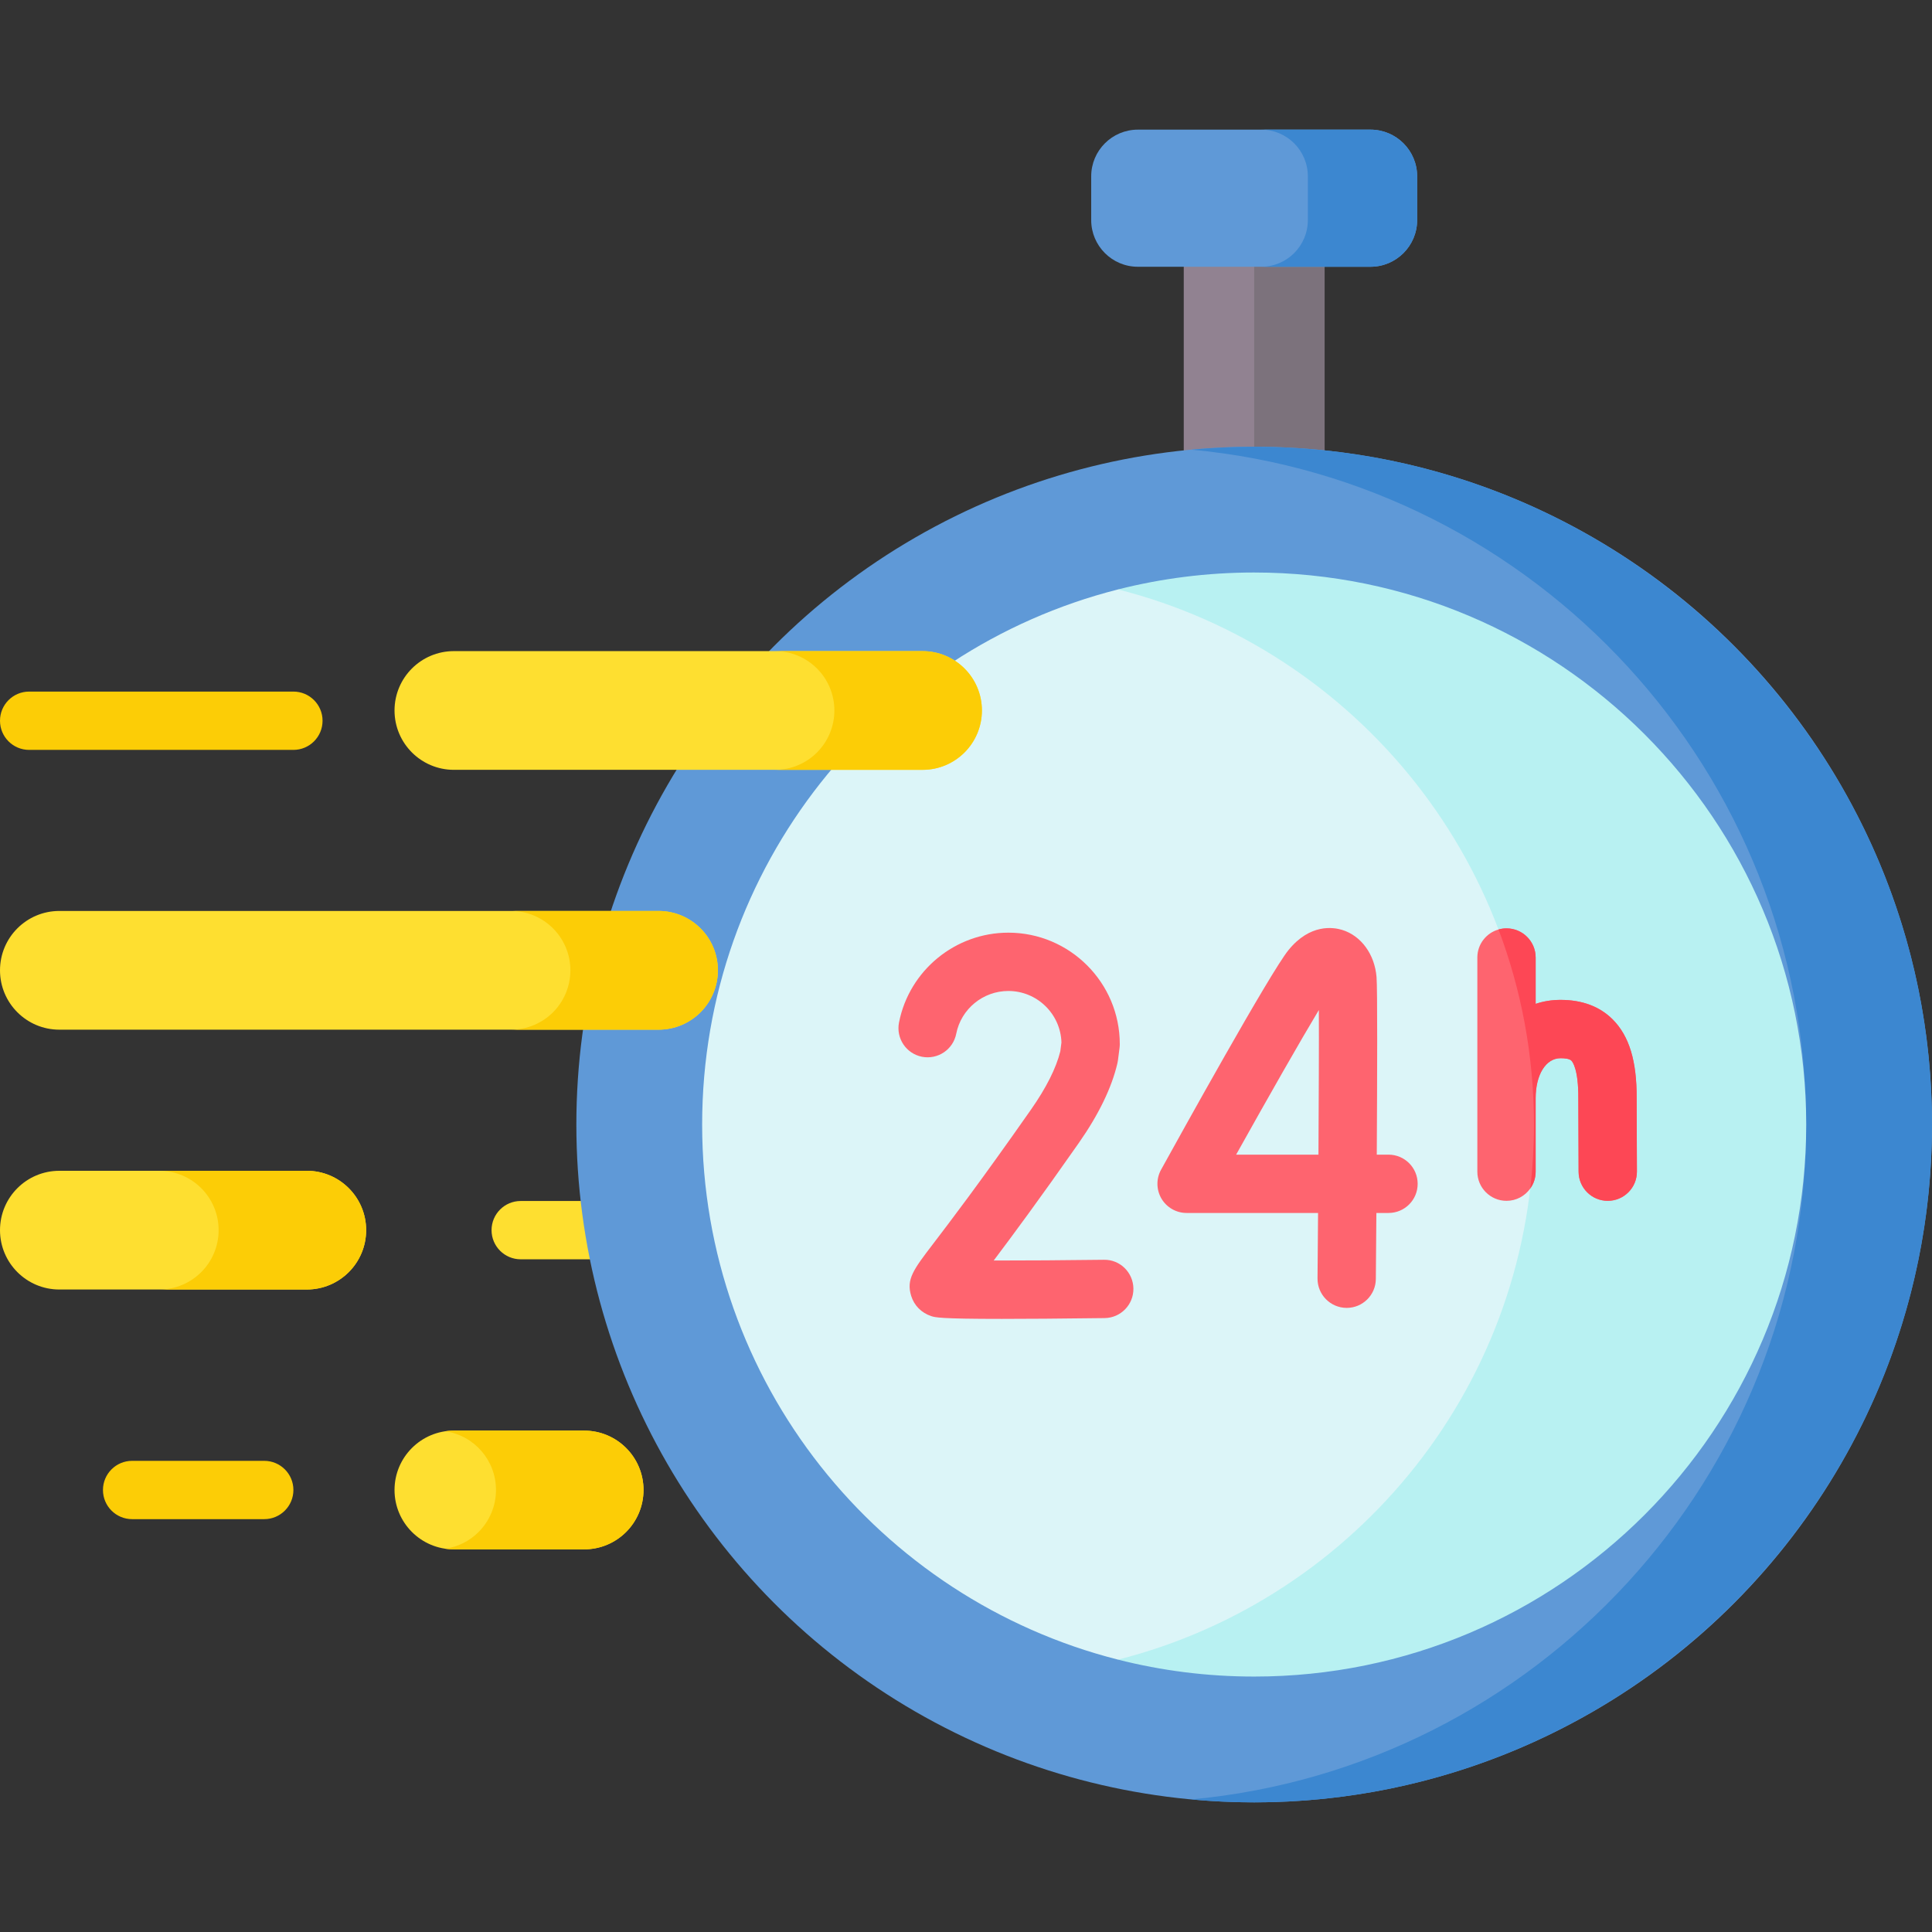 <svg id="Capa_1" enable-background="new 0 0 512 512" height="512" viewBox="0 0 512 512" width="512" xmlns="http://www.w3.org/2000/svg"><rect x="0" y="0" width="512" height="512" fill="#333333" stroke="none"/><g><path d="m313.707 58.134h37.326v74.514h-37.326z" fill="#918291"/><path d="m332.37 58.134h18.663v74.515h-18.663z" fill="#7c727c"/><g><path d="m77.756 198.73h-70.03c-4.268 0-7.726-3.459-7.726-7.726s3.459-7.726 7.726-7.726h70.029c4.268 0 7.726 3.459 7.726 7.726s-3.458 7.726-7.725 7.726z" fill="#fccd06"/></g><g><path d="m162.81 333.729h-24.817c-4.268 0-7.726-3.459-7.726-7.726s3.459-7.726 7.726-7.726h24.817c4.268 0 7.726 3.459 7.726 7.726s-3.459 7.726-7.726 7.726z" fill="#fedf30"/></g><path d="m70.029 402.59h-35.015c-4.268 0-7.726-3.459-7.726-7.726s3.459-7.726 7.726-7.726h35.015c4.268 0 7.726 3.459 7.726 7.726s-3.458 7.726-7.726 7.726z" fill="#fccd06"/><circle cx="332.37" cy="298.014" fill="#5f99d7" r="179.63"/><path d="m332.37 118.384c-5.621 0-11.178.273-16.668.78 91.262 8.438 162.962 85.422 162.962 178.85 0 93.427-71.7 170.412-162.962 178.85 5.49.508 11.048.78 16.668.78 99.048 0 179.63-80.582 179.63-179.63s-80.582-179.63-179.63-179.63z" fill="#3c87d0"/><path d="m443.24 298.012c0 80.802-110.87 140.678-110.87 140.678l-36.078 1.129c-63.352-16.065-110.215-73.455-110.215-141.806 0-68.342 46.864-125.738 110.215-141.806l36.078.161c0-.001 110.87 60.852 110.87 141.644z" fill="#dcf5f8"/><path d="m332.37 151.719c-12.451 0-24.537 1.56-36.078 4.487 63.351 16.068 110.215 73.464 110.215 141.806 0 68.351-46.864 125.741-110.215 141.806 11.541 2.927 23.626 4.487 36.078 4.487 80.802 0 146.293-65.491 146.293-146.293 0-80.792-65.49-146.293-146.293-146.293z" fill="#b8f1f2"/><path d="m363.186 34.356h-61.632c-6.834 0-12.374 5.54-12.374 12.374v11.59c0 6.834 5.54 12.374 12.374 12.374h61.632c6.834 0 12.374-5.54 12.374-12.374v-11.59c0-6.834-5.54-12.374-12.374-12.374z" fill="#5f99d7"/><path d="m363.186 34.356h-28.966c6.834 0 12.374 5.54 12.374 12.374v11.59c0 6.834-5.54 12.374-12.374 12.374h28.966c6.834 0 12.374-5.54 12.374-12.374v-11.591c0-6.833-5.54-12.373-12.374-12.373z" fill="#3c87d0"/><path d="m244.483 204.014h-124.198c-8.688 0-15.731-7.043-15.731-15.731 0-8.688 7.043-15.731 15.731-15.731h124.199c8.688 0 15.731 7.043 15.731 15.731 0 8.688-7.044 15.731-15.732 15.731z" fill="#fedf30"/><path d="m260.214 188.286c0 4.337-1.762 8.272-4.605 11.126-2.854 2.843-6.779 4.605-11.126 4.605h-39.095c4.337 0 8.272-1.762 11.126-4.605 2.843-2.854 4.605-6.789 4.605-11.126 0-8.695-7.046-15.731-15.731-15.731h39.095c8.684 0 15.731 7.037 15.731 15.731z" fill="#fccd06"/><path d="m174.518 272.874h-158.787c-8.688 0-15.731-7.043-15.731-15.731 0-8.688 7.043-15.731 15.731-15.731h158.787c8.688 0 15.731 7.043 15.731 15.731.001 8.688-7.043 15.731-15.731 15.731z" fill="#fedf30"/><path d="m190.254 257.143c0 4.337-1.762 8.273-4.605 11.126-2.854 2.843-6.789 4.605-11.126 4.605h-39.106c4.347 0 8.283-1.762 11.136-4.605 2.843-2.853 4.605-6.789 4.605-11.126 0-8.684-7.046-15.731-15.741-15.731h39.106c8.684 0 15.731 7.047 15.731 15.731z" fill="#fccd06"/><path d="m81.302 341.734h-65.571c-8.688 0-15.731-7.043-15.731-15.731 0-8.688 7.043-15.731 15.731-15.731h65.571c8.688 0 15.731 7.043 15.731 15.731 0 8.688-7.043 15.731-15.731 15.731z" fill="#fedf30"/><path d="m97.033 326.001c0 4.347-1.762 8.283-4.605 11.126-2.854 2.843-6.779 4.605-11.126 4.605h-39.096c4.337 0 8.272-1.762 11.126-4.605 2.843-2.843 4.605-6.779 4.605-11.126 0-8.684-7.046-15.731-15.731-15.731h39.095c8.685 0 15.732 7.046 15.732 15.731z" fill="#fccd06"/><path d="m154.809 410.594h-34.524c-8.688 0-15.731-7.043-15.731-15.731 0-8.688 7.043-15.731 15.731-15.731h34.524c8.688 0 15.731 7.043 15.731 15.731 0 8.688-7.043 15.731-15.731 15.731z" fill="#fedf30"/><path d="m170.536 394.858c0 4.347-1.762 8.283-4.605 11.136-2.843 2.843-6.779 4.605-11.126 4.605h-34.521c-.773 0-1.535-.052-2.287-.175 3.43-.484 6.5-2.091 8.839-4.43 2.843-2.854 4.605-6.789 4.605-11.136 0-7.912-5.831-14.464-13.444-15.556.752-.123 1.514-.175 2.287-.175h34.521c8.695 0 15.731 7.047 15.731 15.731z" fill="#fccd06"/><g fill="#fe646f"><path d="m433.799 310.476c.02 4.265-3.431 7.737-7.695 7.757h-.031c-4.255 0-7.706-3.441-7.726-7.706l-.072-19.47c.041-7.695-1.525-9.663-1.844-9.983-.525-.525-1.854-.639-2.874-.639-3.884 0-6.593 4.358-6.593 10.59v19.481c0 1.669-.525 3.214-1.432 4.471-1.391 1.968-3.688 3.255-6.294 3.255-4.265 0-7.726-3.461-7.726-7.726v-56.753c0-3.533 2.369-6.511 5.614-7.428.67-.196 1.381-.299 2.112-.299 4.275 0 7.726 3.461 7.726 7.726v12.28c2.06-.69 4.265-1.051 6.593-1.051 5.748 0 10.395 1.751 13.836 5.192 4.378 4.409 6.387 11.044 6.336 20.892z"/><path d="m367.97 305.995h-3.111c.124-20.913.196-43.989-.062-47.069-.494-6.026-4.069-10.93-9.086-12.486-2.38-.731-8.52-1.689-14.227 5.316-4.873 5.965-28.999 49.562-33.79 58.236-1.319 2.39-1.277 5.306.113 7.665 1.391 2.349 3.925 3.791 6.655 3.791h34.841c-.052 6.16-.093 12.074-.144 17.358-.031 4.275 3.4 7.757 7.665 7.799h.062c4.244 0 7.695-3.42 7.726-7.664.031-3.173.083-9.591.144-17.492h3.214c4.275 0 7.726-3.451 7.726-7.726.001-4.267-3.45-7.728-7.726-7.728zm-18.564 0h-21.819c8.551-15.329 17.008-30.164 21.922-38.333.042 8.571-.02 23.189-.103 38.333z"/><path d="m292.541 333.856c-10.17.127-21.051.204-29.202.194 4.805-6.362 12.063-16.16 22.537-31.125 5.305-7.579 8.756-14.707 10.257-21.186.058-.253.104-.507.137-.765l.422-3.296c.041-.325.062-.652.062-.98 0-16.284-13.248-29.532-29.532-29.532-14.08 0-26.267 10.016-28.977 23.817-.822 4.187 1.905 8.248 6.093 9.07 4.184.816 8.247-1.905 9.07-6.093 1.291-6.572 7.101-11.342 13.814-11.342 7.617 0 13.84 6.079 14.072 13.64l-.3 2.343c-1.105 4.465-3.72 9.664-7.778 15.462-13.519 19.316-21.59 29.884-25.926 35.561-5.22 6.835-7.174 9.392-5.819 13.797.782 2.541 2.713 4.493 5.298 5.355 1.025.341 2.226.742 18.674.742 6.45 0 15.246-.061 27.293-.213 4.267-.053 7.682-3.555 7.628-7.823-.053-4.265-3.555-7.725-7.823-7.626z"/></g><path d="m433.799 310.476c.02 4.265-3.431 7.737-7.695 7.757h-.031c-4.255 0-7.706-3.441-7.726-7.706l-.072-19.47c.041-7.695-1.525-9.663-1.844-9.983-.525-.525-1.854-.639-2.874-.639-3.884 0-6.593 4.358-6.593 10.59v19.481c0 1.669-.525 3.214-1.432 4.471.649-5.563.979-11.229.979-16.967 0-18.193-3.317-35.613-9.385-51.684.67-.196 1.381-.299 2.112-.299 4.275 0 7.726 3.461 7.726 7.726v12.28c2.06-.69 4.265-1.051 6.593-1.051 5.748 0 10.395 1.751 13.836 5.192 4.378 4.409 6.387 11.044 6.336 20.892z" fill="#fd4755"/></g></svg>